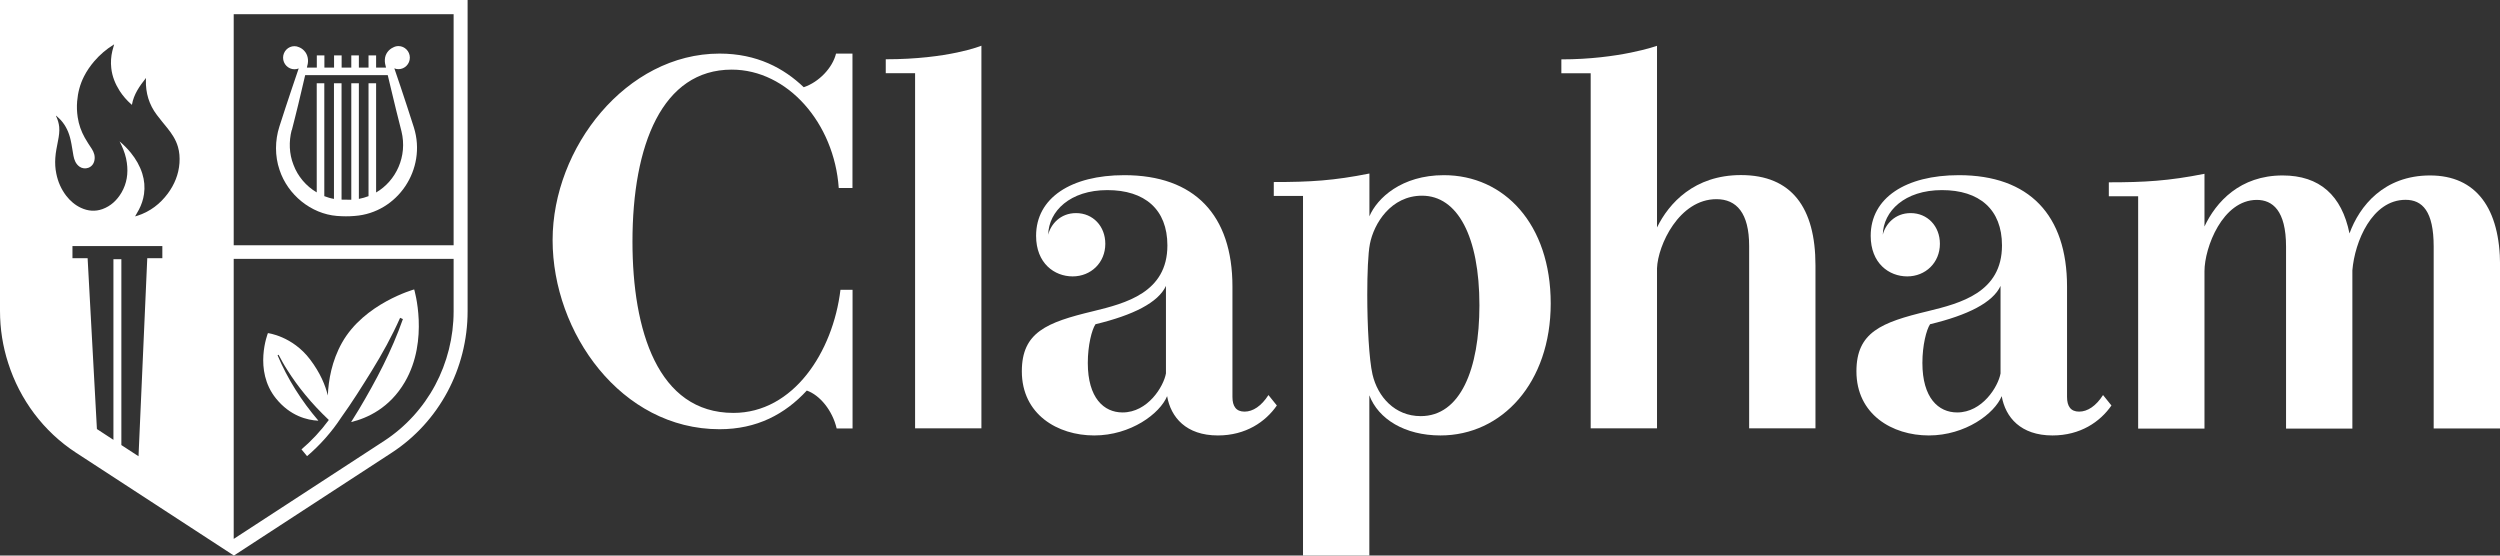 <svg xmlns="http://www.w3.org/2000/svg" width="234" height="52" viewBox="0 0 234 52" fill="none"><rect x="0" y="0" width="234" height="52" fill="#333333" stroke="none"/><g clip-path="url(#clip0_4_100)"><path d="M31.546 20.212C32.087 20.255 32.661 20.263 33.202 20.212C37.222 19.92 39.959 15.838 38.742 11.937C38.346 10.693 37.906 9.347 37.492 8.112C37.298 7.538 37.104 6.963 36.91 6.397C37.028 6.449 37.163 6.474 37.298 6.474C37.889 6.474 38.362 5.985 38.362 5.394C38.362 4.802 37.881 4.313 37.298 4.313C37.121 4.313 36.96 4.356 36.817 4.433C36.386 4.622 36.048 5.042 36.023 5.565C36.014 5.737 36.023 5.84 36.048 5.977C36.074 6.097 36.099 6.208 36.133 6.329H35.204V5.188H34.494V6.329H33.59V5.188H32.881V6.329H31.977V5.188H31.268V6.329H30.364V5.188H29.654V6.329H28.725C28.734 6.277 28.751 6.226 28.759 6.174C28.911 5.677 28.827 5.111 28.464 4.742C28.32 4.588 28.16 4.485 27.982 4.416C27.855 4.356 27.703 4.322 27.56 4.322C26.969 4.322 26.496 4.811 26.496 5.402C26.496 5.994 26.977 6.483 27.56 6.483C27.703 6.483 27.839 6.457 27.957 6.406C27.737 7.049 27.526 7.683 27.306 8.327C26.918 9.458 26.521 10.71 26.149 11.851C25.735 13.146 25.719 14.604 26.166 15.907C26.935 18.239 29.114 20.015 31.538 20.212H31.546ZM27.315 12.185L27.619 10.985C27.822 10.187 28.016 9.381 28.202 8.575C28.32 8.061 28.447 7.546 28.565 7.032H36.293C36.403 7.478 36.504 7.932 36.614 8.378C36.918 9.647 37.248 11.019 37.577 12.288C38.151 14.629 37.079 16.919 35.204 18.017V7.795H34.494V18.36C34.207 18.471 33.903 18.557 33.59 18.617V7.795H32.881V18.694C32.813 18.694 32.746 18.694 32.678 18.694C32.467 18.694 32.18 18.694 31.969 18.685V7.795H31.259V18.617C30.947 18.565 30.643 18.471 30.355 18.36V7.795H29.646V18.008C28.666 17.433 27.872 16.516 27.467 15.418C27.061 14.389 27.028 13.257 27.298 12.185H27.315Z" fill="white"></path><path d="M0 0V29.096C0 30.785 0.262 32.431 0.769 33.992C1.858 37.405 4.071 40.389 7.112 42.37L21.892 52L36.673 42.37C41.09 39.489 43.768 34.498 43.768 29.13V0H0ZM15.195 24.165H13.784L12.965 42.705L11.36 41.658V24.259H10.617V41.169L9.071 40.158L8.201 24.165H6.782V23.033H15.195V24.165ZM16.799 15.255C16.723 16.319 16.335 17.262 15.71 18.111C14.983 19.088 14.063 19.792 12.906 20.177C12.821 20.203 12.728 20.229 12.644 20.255C12.762 20.04 12.889 19.834 12.999 19.629C13.243 19.166 13.404 18.685 13.48 18.162C13.573 17.511 13.514 16.876 13.319 16.25C13.091 15.53 12.72 14.886 12.247 14.303C11.934 13.918 11.588 13.566 11.191 13.232C11.259 13.369 11.309 13.48 11.368 13.592C11.613 14.115 11.799 14.664 11.875 15.247C12.01 16.233 11.875 17.168 11.368 18.034C10.946 18.745 10.372 19.286 9.595 19.569C8.911 19.817 8.235 19.757 7.585 19.457C7.027 19.2 6.571 18.805 6.199 18.325C5.726 17.708 5.422 17.013 5.27 16.25C5.169 15.77 5.144 15.281 5.177 14.784C5.211 14.235 5.33 13.712 5.431 13.171C5.515 12.743 5.583 12.314 5.541 11.877C5.507 11.542 5.414 11.225 5.27 10.916C5.262 10.89 5.253 10.865 5.237 10.848C5.237 10.848 5.253 10.831 5.262 10.831C5.406 10.968 5.558 11.096 5.693 11.242C6.174 11.774 6.461 12.417 6.613 13.111C6.723 13.592 6.782 14.089 6.875 14.578C6.951 14.981 7.095 15.35 7.441 15.598C7.897 15.933 8.708 15.761 8.843 14.989C8.911 14.604 8.801 14.269 8.598 13.943C8.37 13.6 8.142 13.257 7.939 12.897C7.602 12.297 7.373 11.654 7.272 10.968C7.196 10.47 7.179 9.973 7.221 9.476C7.289 8.661 7.492 7.881 7.863 7.152C8.125 6.637 8.446 6.174 8.818 5.737C9.341 5.128 9.941 4.613 10.617 4.193C10.642 4.176 10.659 4.168 10.684 4.15C10.625 4.356 10.566 4.562 10.515 4.768C10.389 5.299 10.355 5.831 10.414 6.371C10.498 7.152 10.786 7.855 11.2 8.507C11.504 8.978 11.867 9.39 12.281 9.759C12.306 9.776 12.323 9.793 12.348 9.81C12.517 8.824 13.066 8.052 13.666 7.297C13.666 7.366 13.666 7.426 13.657 7.495C13.624 8.704 13.953 9.793 14.679 10.753C14.992 11.165 15.321 11.568 15.651 11.971C16.081 12.503 16.462 13.069 16.656 13.746C16.799 14.235 16.833 14.741 16.799 15.247V15.255ZM42.459 29.139C42.459 31.548 41.859 33.941 40.727 36.059C39.596 38.168 37.949 39.969 35.964 41.264L21.892 50.431H21.875V24.233H42.459V29.139ZM42.459 22.956H21.875V1.329H42.459V22.956Z" fill="white"></path><path d="M29.79 39.36C28.227 37.534 26.918 35.476 25.98 33.255L26.073 33.203C26.327 33.683 26.588 34.164 26.884 34.618C27.383 35.416 27.965 36.213 28.556 36.933C29.241 37.774 29.992 38.563 30.778 39.309C30.035 40.321 29.173 41.247 28.219 42.061L28.742 42.696C29.967 41.65 31.056 40.423 31.943 39.069C32.949 37.671 33.861 36.213 34.781 34.73C35.77 33.126 36.69 31.471 37.45 29.747L37.712 29.867C36.665 32.843 35.221 35.587 33.616 38.288C33.371 38.7 33.117 39.103 32.864 39.506C34.393 39.137 36.479 38.185 37.898 35.75C40.187 31.814 38.768 27.089 38.768 27.089C38.768 27.089 34.08 28.392 32.011 32.08C31.056 33.778 30.744 35.587 30.685 37.019C30.457 36.076 29.984 34.91 29.021 33.641C27.366 31.454 25.077 31.179 25.077 31.179C25.077 31.179 23.692 34.652 25.837 37.302C27.171 38.949 28.768 39.326 29.781 39.377L29.79 39.36Z" fill="white"></path><path d="M78.507 17.596C78.085 11.525 73.718 6.517 68.49 6.517C61.995 6.517 59.199 13.54 59.199 22.621C59.199 30.888 61.547 38.648 68.65 38.648C74.258 38.648 77.966 32.955 78.667 27.123H79.799V40.106H78.312C77.916 38.417 76.742 36.985 75.517 36.556C73.473 38.769 70.846 40.175 67.35 40.175C58.126 40.175 51.724 31.128 51.724 22.476C51.724 13.823 58.625 5.016 67.35 5.016C70.871 5.016 73.38 6.397 75.23 8.164C76.657 7.683 77.924 6.354 78.253 5.016H79.791V17.596H78.49H78.507Z" fill="white"></path><path d="M91.86 40.089H85.652V6.852H82.907V5.548C88.786 5.548 91.86 4.279 91.86 4.279V40.089Z" fill="white"></path><path d="M119.513 37.954C118.457 39.48 116.607 40.758 113.997 40.758C111.016 40.758 109.589 39.06 109.242 37.079C108.575 38.708 105.847 40.758 102.418 40.758C98.989 40.758 95.644 38.786 95.644 34.755C95.644 31.102 97.958 30.176 102.316 29.13C105.374 28.384 109.268 27.381 109.268 22.973C109.268 19.594 107.148 17.794 103.651 17.794C100.154 17.794 98.161 19.766 98.11 21.97C98.355 20.992 99.242 19.946 100.72 19.946C102.3 19.946 103.457 21.172 103.457 22.819C103.457 24.594 102.105 25.871 100.399 25.871C98.693 25.871 96.978 24.645 96.978 22.073C96.978 18.522 100.256 16.396 105.23 16.396C111.81 16.396 115.357 20.126 115.357 26.823V37.156C115.357 38.031 115.704 38.528 116.489 38.528C117.275 38.528 118.069 38.005 118.727 36.976L119.513 37.954ZM109.141 26.746C108.423 28.324 106.058 29.499 102.536 30.348C102.19 30.871 101.818 32.32 101.818 33.975C101.818 37.251 103.322 38.605 105.07 38.605C107.435 38.605 108.913 36.179 109.133 34.953V26.746H109.141Z" fill="white"></path><path d="M121.971 18.342H119.226V17.039C122.646 17.039 124.825 16.91 128.178 16.241V20.246C128.896 18.548 131.185 16.396 135.147 16.396C140.789 16.396 145.147 20.975 145.147 28.401C145.147 35.827 140.586 40.758 134.826 40.758C131.498 40.758 129.015 39.231 128.17 37.002V52H121.962V18.342H121.971ZM132.984 38.949C136.684 38.949 138.474 34.575 138.474 28.573C138.474 22.141 136.43 18.317 133.103 18.317C130.197 18.317 128.592 20.915 128.221 22.844C128.052 23.719 127.976 25.571 127.976 27.595C127.976 30.451 128.145 33.649 128.466 35.047C128.956 37.148 130.56 38.949 132.976 38.949H132.984Z" fill="white"></path><path d="M169.928 40.089H163.72V23.016C163.72 19.937 162.537 18.642 160.662 18.642C157.166 18.642 155.172 22.947 155.096 25.117V40.089H148.888V6.86H146.143V5.557C151.557 5.557 155.096 4.288 155.096 4.288V21.292C156.203 19.02 158.593 16.387 162.951 16.387C167.706 16.387 169.928 19.44 169.928 24.842V40.089Z" fill="white"></path><path d="M197.631 37.954C196.575 39.48 194.726 40.758 192.116 40.758C189.134 40.758 187.707 39.06 187.36 37.079C186.693 38.708 183.965 40.758 180.536 40.758C177.107 40.758 173.762 38.786 173.762 34.755C173.762 31.102 176.076 30.176 180.435 29.13C183.492 28.384 187.386 27.381 187.386 22.973C187.386 19.594 185.266 17.794 181.769 17.794C178.272 17.794 176.279 19.766 176.228 21.97C176.473 20.992 177.36 19.946 178.838 19.946C180.418 19.946 181.575 21.172 181.575 22.819C181.575 24.594 180.223 25.871 178.517 25.871C176.811 25.871 175.097 24.645 175.097 22.073C175.097 18.522 178.374 16.396 183.349 16.396C189.928 16.396 193.475 20.126 193.475 26.823V37.156C193.475 38.031 193.822 38.528 194.607 38.528C195.393 38.528 196.187 38.005 196.845 36.976L197.631 37.954ZM187.259 26.746C186.541 28.324 184.176 29.499 180.654 30.348C180.308 30.871 179.936 32.32 179.936 33.975C179.936 37.251 181.44 38.605 183.188 38.605C185.553 38.605 187.031 36.179 187.251 34.953V26.746H187.259Z" fill="white"></path><path d="M234 40.106H227.792V23.076C227.792 19.774 226.736 18.703 225.157 18.703C222.032 18.703 220.402 22.604 220.182 25.305V40.115H213.974V23.084C213.974 19.68 212.69 18.711 211.238 18.711C208.037 18.711 206.339 23.162 206.339 25.391V40.115H200.131V18.368H197.386V17.065C200.714 17.065 202.986 16.936 206.339 16.267V21.198C207.42 18.9 209.667 16.422 213.653 16.422C217.125 16.422 219.194 18.299 219.912 21.85C220.849 19.277 223.138 16.422 227.454 16.422C231.77 16.422 234.008 19.5 234.008 24.877V40.132L234 40.106Z" fill="white"></path></g><defs><clipPath id="clip0_4_100"><rect width="234" height="52" fill="white"></rect></clipPath></defs></svg>